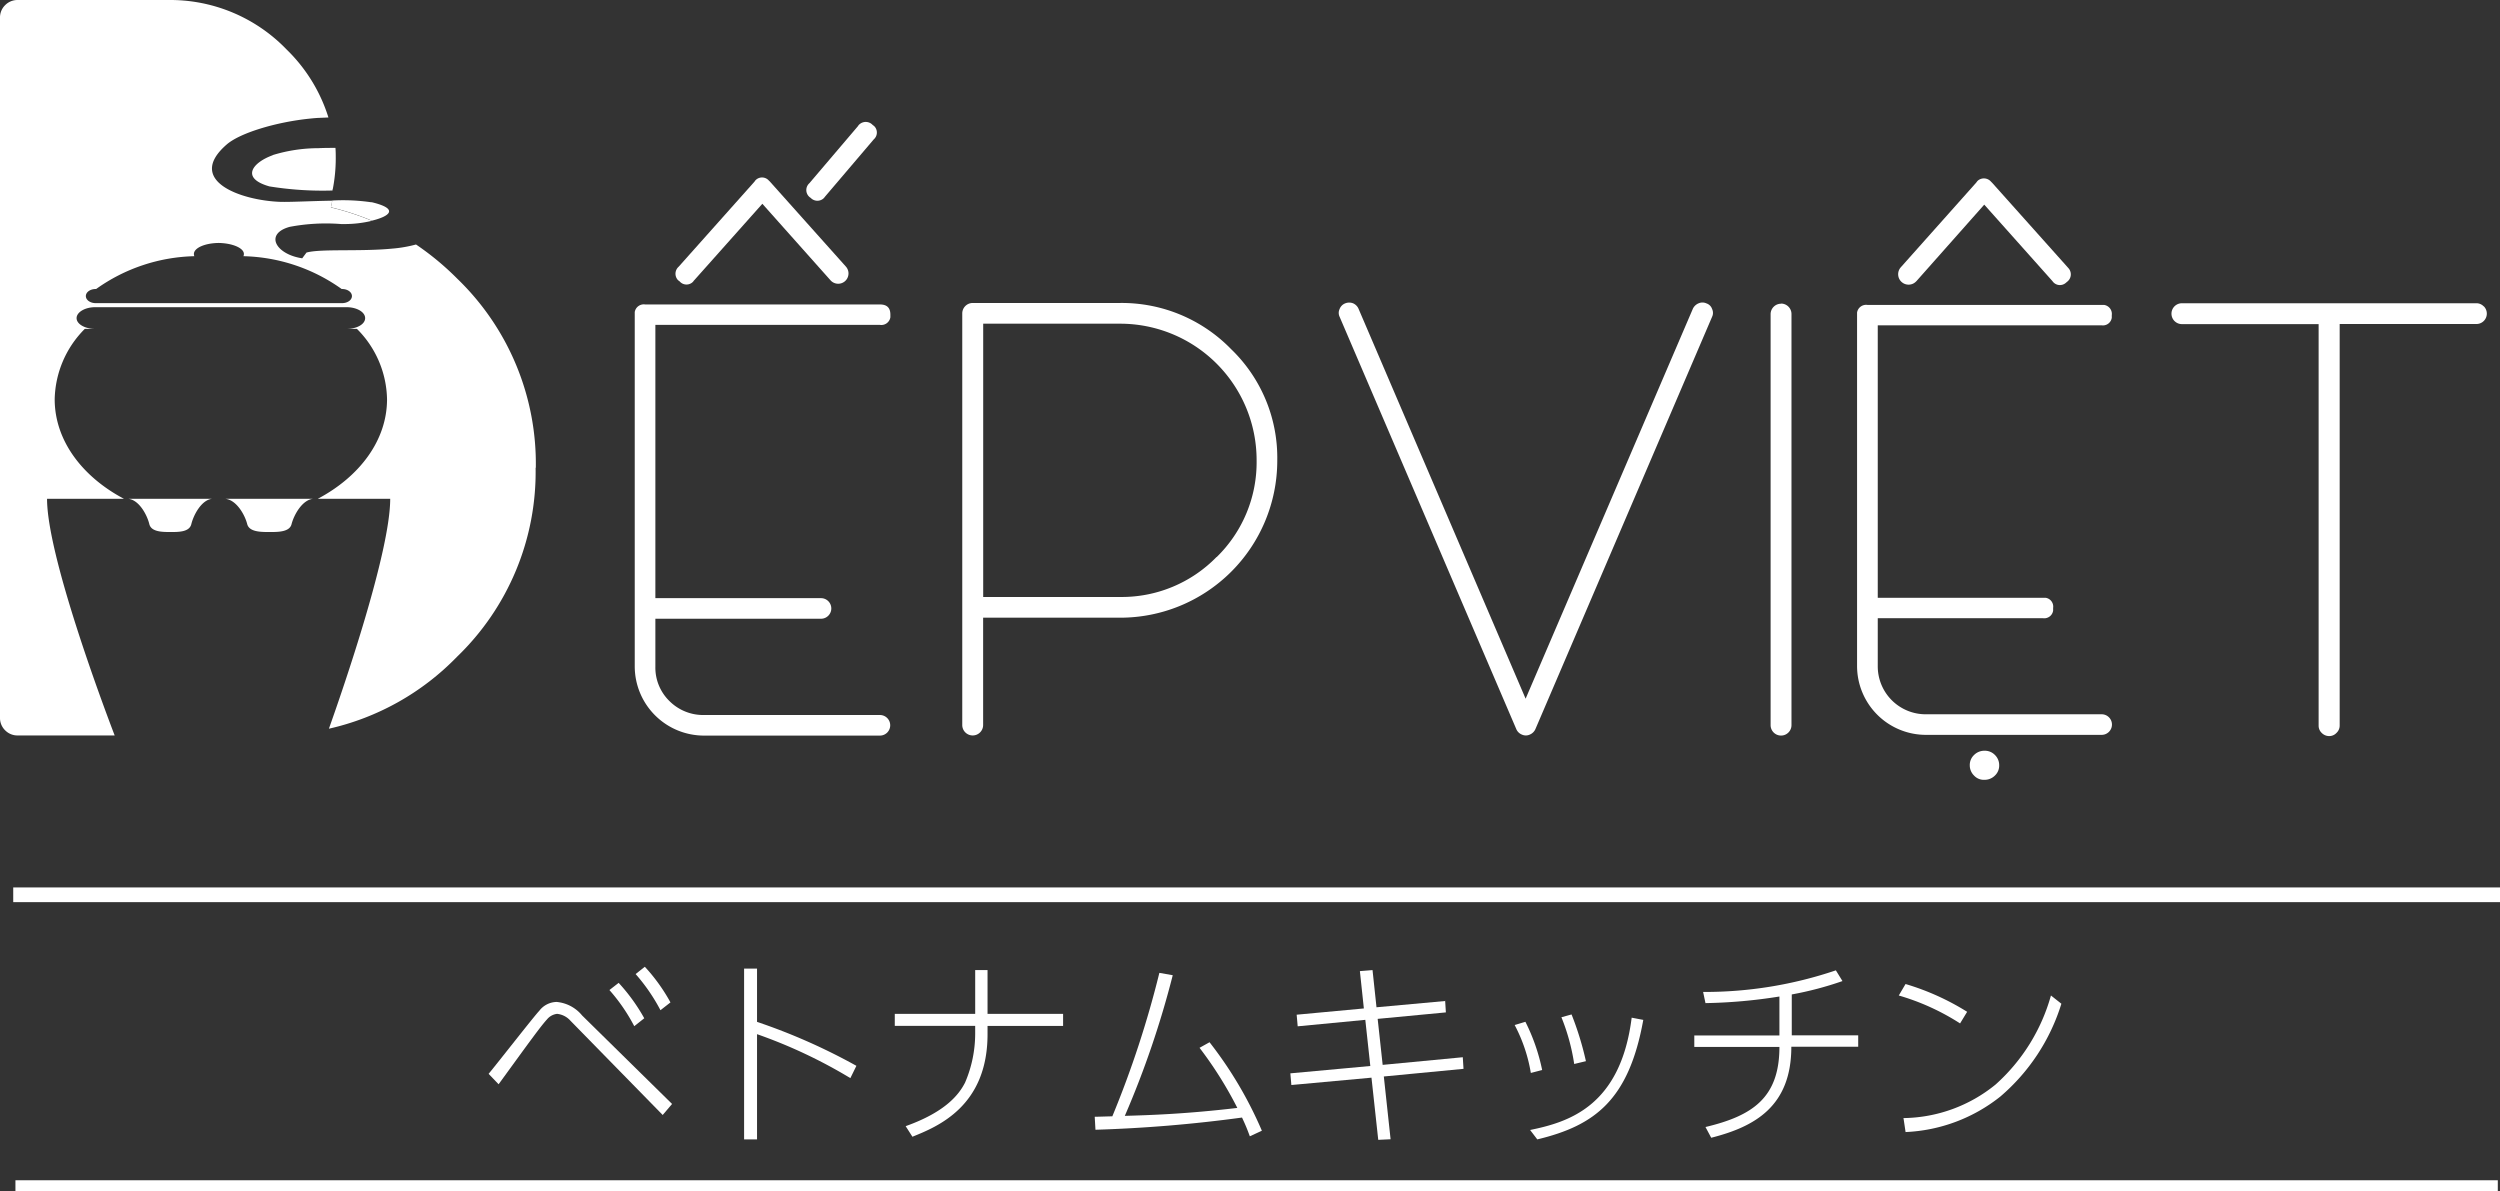 <svg xmlns="http://www.w3.org/2000/svg" width="159.986" height="76.236" viewBox="0 0 159.986 76.236">
  <rect x="0" y="0" width="159.986" height="76.236" fill="#333333" stroke="none"/>
  <g id="_レイヤー_1-2" transform="translate(0 0.001)">
    <g id="グループ_50" data-name="グループ 50" transform="translate(0 -0.001)">
      <g id="_グループ_3">
        <g id="_グループ_1" transform="translate(16.134 7.8)">
          <path id="_パス_1" d="M25.106,13.752a12.457,12.457,0,0,0-2.512-.113c-.009.085-.019.132-.019.132s-.019.1-.066.3a17.107,17.107,0,0,1,2.625.856c1.119-.273,1.787-.753-.028-1.185h0Z" transform="translate(-17.468 -8.606)" fill="#fff"/>
          <path id="_パス_2" d="M18.467,10.53c-1.261.452-2.1,1.458-.207,1.994a21.455,21.455,0,0,0,4.036.263.2.2,0,0,1,.019-.1,10.228,10.228,0,0,0,.188-1.928c0-.235,0-.461-.019-.7-.357,0-.724,0-1.091.019a9.982,9.982,0,0,0-2.926.442h0Z" transform="translate(-17.151 -8.395)" fill="#fff"/>
          <path id="_パス_3" d="M47.145,18.655l4.365-4.9,4.365,4.9a.659.659,0,1,0,.978-.884h0l-4.826-5.4a.828.828,0,0,0-.094-.094.579.579,0,0,0-.809-.075.5.5,0,0,0-.113.132L46.157,17.78a.6.6,0,0,0-.066.837.648.648,0,0,0,.122.1.579.579,0,0,0,.809.075.5.5,0,0,0,.113-.132h0Z" transform="translate(-18.858 -8.514)" fill="#fff"/>
          <path id="_パス_4" d="M55.132,13.153a.591.591,0,0,0,.828.028,1,1,0,0,0,.094-.113l3.114-3.659a.58.58,0,0,0,.056-.818.648.648,0,0,0-.122-.1.606.606,0,0,0-.847-.047.376.376,0,0,0-.094.113l-3.114,3.659a.586.586,0,0,0-.038.837A.648.648,0,0,0,55.132,13.153Z" transform="translate(-19.386 -8.29)" fill="#fff"/>
          <path id="_パス_5" d="M58.871,22.017a.585.585,0,0,0,.668-.489v-.169c0-.442-.226-.649-.668-.649H43.848a.585.585,0,0,0-.668.489v22.68A4.434,4.434,0,0,0,47.6,48.3h11.27a.658.658,0,1,0,0-1.317H47.6a3.055,3.055,0,0,1-2.2-.894,2.989,2.989,0,0,1-.9-2.192V40.822H55.1a.658.658,0,1,0,0-1.317H44.5V22.017Z" transform="translate(-18.694 -9.026)" fill="#fff"/>
          <path id="_パス_6" d="M75.516,20.61H66.128a.67.67,0,0,0-.668.668v26.34a.668.668,0,1,0,1.336,0V40.75h8.749A10.053,10.053,0,0,0,85.619,30.723v-.047a9.645,9.645,0,0,0-2.954-7.112,9.765,9.765,0,0,0-7.149-2.954Zm6.218,16.255a8.474,8.474,0,0,1-6.19,2.559H66.8V21.936h8.72a8.732,8.732,0,0,1,8.777,8.692v.056a8.474,8.474,0,0,1-2.559,6.19h0Z" transform="translate(-20.015 -9.021)" fill="#fff"/>
          <path id="_パス_7" d="M114.606,20.636a.614.614,0,0,0-.5-.009.7.7,0,0,0-.376.357l-10.7,24.948L92.34,20.984a.665.665,0,0,0-.357-.357.678.678,0,0,0-.508.009.62.62,0,0,0-.348.357.579.579,0,0,0,0,.5l11.307,26.387a.649.649,0,0,0,.357.348.6.6,0,0,0,.508,0,.68.68,0,0,0,.357-.348l11.307-26.387a.579.579,0,0,0,0-.5A.564.564,0,0,0,114.606,20.636Z" transform="translate(-21.533 -9.019)" fill="#fff"/>
          <path id="_パス_8" d="M121.118,20.659a.67.67,0,0,0-.668.668v26.3a.668.668,0,0,0,1.336,0V21.318a.67.67,0,0,0-.668-.668h0Z" transform="translate(-23.275 -9.023)" fill="#fff"/>
          <path id="_パス_9" d="M130.3,18.706l4.337-4.892L139,18.706a.577.577,0,0,0,.809.151,1,1,0,0,0,.113-.094.594.594,0,0,0,.141-.837c-.028-.038-.056-.066-.085-.1l-4.826-5.4-.085-.085a.6.6,0,0,0-.837-.066.647.647,0,0,0-.1.122l-4.835,5.428a.666.666,0,1,0,1,.884h.009Z" transform="translate(-23.79 -8.518)" fill="#fff"/>
          <path id="_パス_10" d="M141.983,22.047a.572.572,0,0,0,.649-.489V21.4a.583.583,0,0,0-.489-.658H127a.585.585,0,0,0-.668.489V43.843a4.408,4.408,0,0,0,4.393,4.412h11.26a.658.658,0,0,0,0-1.317H130.742a3.067,3.067,0,0,1-3.086-3.048v-3.1H138.23a.574.574,0,0,0,.649-.489v-.169a.572.572,0,0,0-.48-.649H127.656V22.047h14.327Z" transform="translate(-23.624 -9.028)" fill="#fff"/>
          <path id="_パス_11" d="M134.941,51.07a.931.931,0,0,0-.668.273A.874.874,0,0,0,134,52a.91.91,0,0,0,.273.658.848.848,0,0,0,.668.273.931.931,0,0,0,.668-.273.874.874,0,0,0,.273-.658.91.91,0,0,0-.273-.659A.894.894,0,0,0,134.941,51.07Z" transform="translate(-24.079 -10.827)" fill="#fff"/>
          <path id="_パス_12" d="M167.7,20.828a.632.632,0,0,0-.47-.2H148.388a.668.668,0,1,0,0,1.336h8.749V47.657a.632.632,0,0,0,.2.47.67.67,0,0,0,.47.2.632.632,0,0,0,.47-.2.641.641,0,0,0,.207-.47v-25.7h8.749a.665.665,0,0,0,.47-1.138h0Z" transform="translate(-24.892 -9.022)" fill="#fff"/>
        </g>
        <g id="_グループ_2">
          <path id="_パス_14" d="M34.289,29.943a16.449,16.449,0,0,0-5.033-12.116,17.737,17.737,0,0,0-2.634-2.182,8.372,8.372,0,0,1-1.515.263c-2.041.2-4.6,0-5.494.254l-.273.367c-1.693-.254-2.436-1.562-.8-2.013a12.457,12.457,0,0,1,3.292-.179H22.1a7.4,7.4,0,0,0,1.7-.207,17.108,17.108,0,0,0-2.625-.856c.047-.207.066-.3.066-.3a.32.32,0,0,1,.019-.132c-1.3.019-2.69.094-3.321.075-2.568-.094-6.077-1.373-3.434-3.669.865-.753,3.189-1.439,5.3-1.656.188-.019.367-.038.555-.047l.658-.028a10.375,10.375,0,0,0-2.681-4.355A10.343,10.343,0,0,0,10.743,0H1.129a1.1,1.1,0,0,0-.8.329,1.1,1.1,0,0,0-.329.8V45.935a1.1,1.1,0,0,0,.329.8,1.1,1.1,0,0,0,.8.329H7.338c-.8-2.088-4.327-11.542-4.327-15.145H8.2c.7.066,1.214,1.035,1.355,1.618.122.5.818.508,1.345.508h.028c.517,0,1.195,0,1.317-.508.141-.583.649-1.552,1.336-1.618h.828c.724.066,1.261,1.025,1.411,1.618.132.508.875.508,1.42.508h.028c.536,0,1.27,0,1.392-.508.151-.583.677-1.552,1.383-1.618h4.929c0,3.377-2.954,11.994-3.923,14.713a16.48,16.48,0,0,0,8.194-4.6,16.423,16.423,0,0,0,5.033-12.1h.009ZM6.124,18.494h.028a11.251,11.251,0,0,1,6.284-2.1.377.377,0,0,1-.028-.141c0-.386.706-.7,1.6-.706h0c.884.019,1.6.329,1.6.706a.377.377,0,0,1-.028.141,11.251,11.251,0,0,1,6.284,2.1h.028c.348,0,.63.2.63.452s-.282.452-.63.452H6.124c-.348,0-.63-.2-.63-.452S5.776,18.494,6.124,18.494ZM20.347,31.918H7.93C5.249,30.5,3.5,28.174,3.5,25.55a6.55,6.55,0,0,1,1.928-4.506h.649c-.649,0-1.176-.31-1.176-.687s.536-.7,1.195-.7H22.172c.658,0,1.195.31,1.195.7s-.527.687-1.176.687h.649a6.509,6.509,0,0,1,1.928,4.506c0,2.625-1.75,4.948-4.431,6.369h.009Z" transform="translate(0 0.001)" fill="#fff"/>
        </g>
      </g>
      <rect id="長方形_140" data-name="長方形 140" width="159.139" height="0.941" transform="translate(0.847 56.791)" fill="#fff"/>
      <g id="_線_2" transform="translate(0.988 75.53)">
        <rect id="長方形_141" data-name="長方形 141" width="158.857" height="0.706" fill="#fff"/>
      </g>
      <g id="_グループ_4" transform="translate(31.269 61.871)">
        <path id="_パス_16" d="M33.24,72.618c.527-.63,2.954-3.744,3.236-4.026a1.431,1.431,0,0,1,1.11-.574,2.376,2.376,0,0,1,1.637.865l5.757,5.663-.6.706L38.47,69.213a1.323,1.323,0,0,0-.847-.433.981.981,0,0,0-.649.357c-.423.461-1.185,1.524-3.095,4.149l-.64-.668ZM41.565,66.8A11.782,11.782,0,0,1,43.2,69.062l-.64.508a11.485,11.485,0,0,0-1.59-2.314l.593-.461ZM43.24,65.77a11.455,11.455,0,0,1,1.637,2.277l-.64.5a11.756,11.756,0,0,0-1.59-2.314l.583-.461h0Z" transform="translate(-33.24 -65.77)" fill="#fff"/>
        <path id="_パス_17" d="M57.421,72.9a32.049,32.049,0,0,0-5.973-2.813v6.735H50.62V65.89h.828V69.3a38.342,38.342,0,0,1,6.359,2.813Z" transform="translate(-34.271 -65.777)" fill="#fff"/>
        <path id="_パス_18" d="M71.641,68.793v.771H66.806V70.1c0,4.619-3.2,5.908-4.807,6.557l-.433-.677c2.587-.922,3.424-2.051,3.8-2.784a7.949,7.949,0,0,0,.649-3.133v-.5H60.87v-.771h5.146v-2.8h.79v2.8Z" transform="translate(-34.878 -65.783)" fill="#fff"/>
        <path id="_パス_19" d="M74.47,75.39c.169,0,.95-.028,1.129-.028a64.268,64.268,0,0,0,3.01-9.181l.856.151a59.716,59.716,0,0,1-3.067,9c1.562-.047,3.847-.113,7.2-.508a24.7,24.7,0,0,0-2.418-3.847l.64-.357a25.442,25.442,0,0,1,3.349,5.663l-.771.357c-.169-.461-.273-.715-.5-1.2a89.406,89.406,0,0,1-9.379.781l-.047-.828Z" transform="translate(-35.685 -65.794)" fill="#fff"/>
        <path id="_パス_20" d="M97.686,67.947l.047.753-4.365.414.32,2.944,5.127-.489.047.743-5.1.489.433,4.017-.79.038-.433-3.979-5.127.47L87.78,72.6l5.117-.47-.32-2.954-4.327.414-.066-.743,4.3-.4-.254-2.389.809-.066.254,2.38,4.384-.4v-.019Z" transform="translate(-36.474 -65.783)" fill="#fff"/>
        <path id="_パス_21" d="M104.075,72.754a10.1,10.1,0,0,0-1.035-3.067l.687-.207a12.38,12.38,0,0,1,1.072,3.086l-.724.188Zm-.047,3.65c2.427-.5,5.785-1.486,6.5-7.187l.743.141c-.922,5.117-3.095,6.764-6.783,7.648Zm2.822-4.224a13.174,13.174,0,0,0-.818-2.991l.649-.179A19.626,19.626,0,0,1,107.6,72Z" transform="translate(-37.379 -65.962)" fill="#fff"/>
        <path id="_パス_22" d="M121.478,70.168h4.271V70.9h-4.28c0,3.819-2.342,5.117-5.127,5.823l-.367-.687c3-.715,4.732-1.863,4.732-5.127H115.26v-.734h5.447V67.684a33.129,33.129,0,0,1-4.732.423l-.151-.715a26.1,26.1,0,0,0,8.495-1.383l.423.687a21.4,21.4,0,0,1-3.245.856v2.625h-.019Z" transform="translate(-38.103 -65.784)" fill="#fff"/>
        <path id="_パス_23" d="M133.093,69.461a14.95,14.95,0,0,0-3.923-1.787l.433-.734a15.988,15.988,0,0,1,3.942,1.778l-.452.743h0Zm-3.631,6.058a9.5,9.5,0,0,0,5.9-2.145,11.94,11.94,0,0,0,3.546-5.7l.668.527a12.748,12.748,0,0,1-3.913,5.945,10.464,10.464,0,0,1-6.058,2.267l-.132-.884h-.009Z" transform="translate(-38.928 -65.839)" fill="#fff"/>
      </g>
    </g>
  </g>
</svg>
